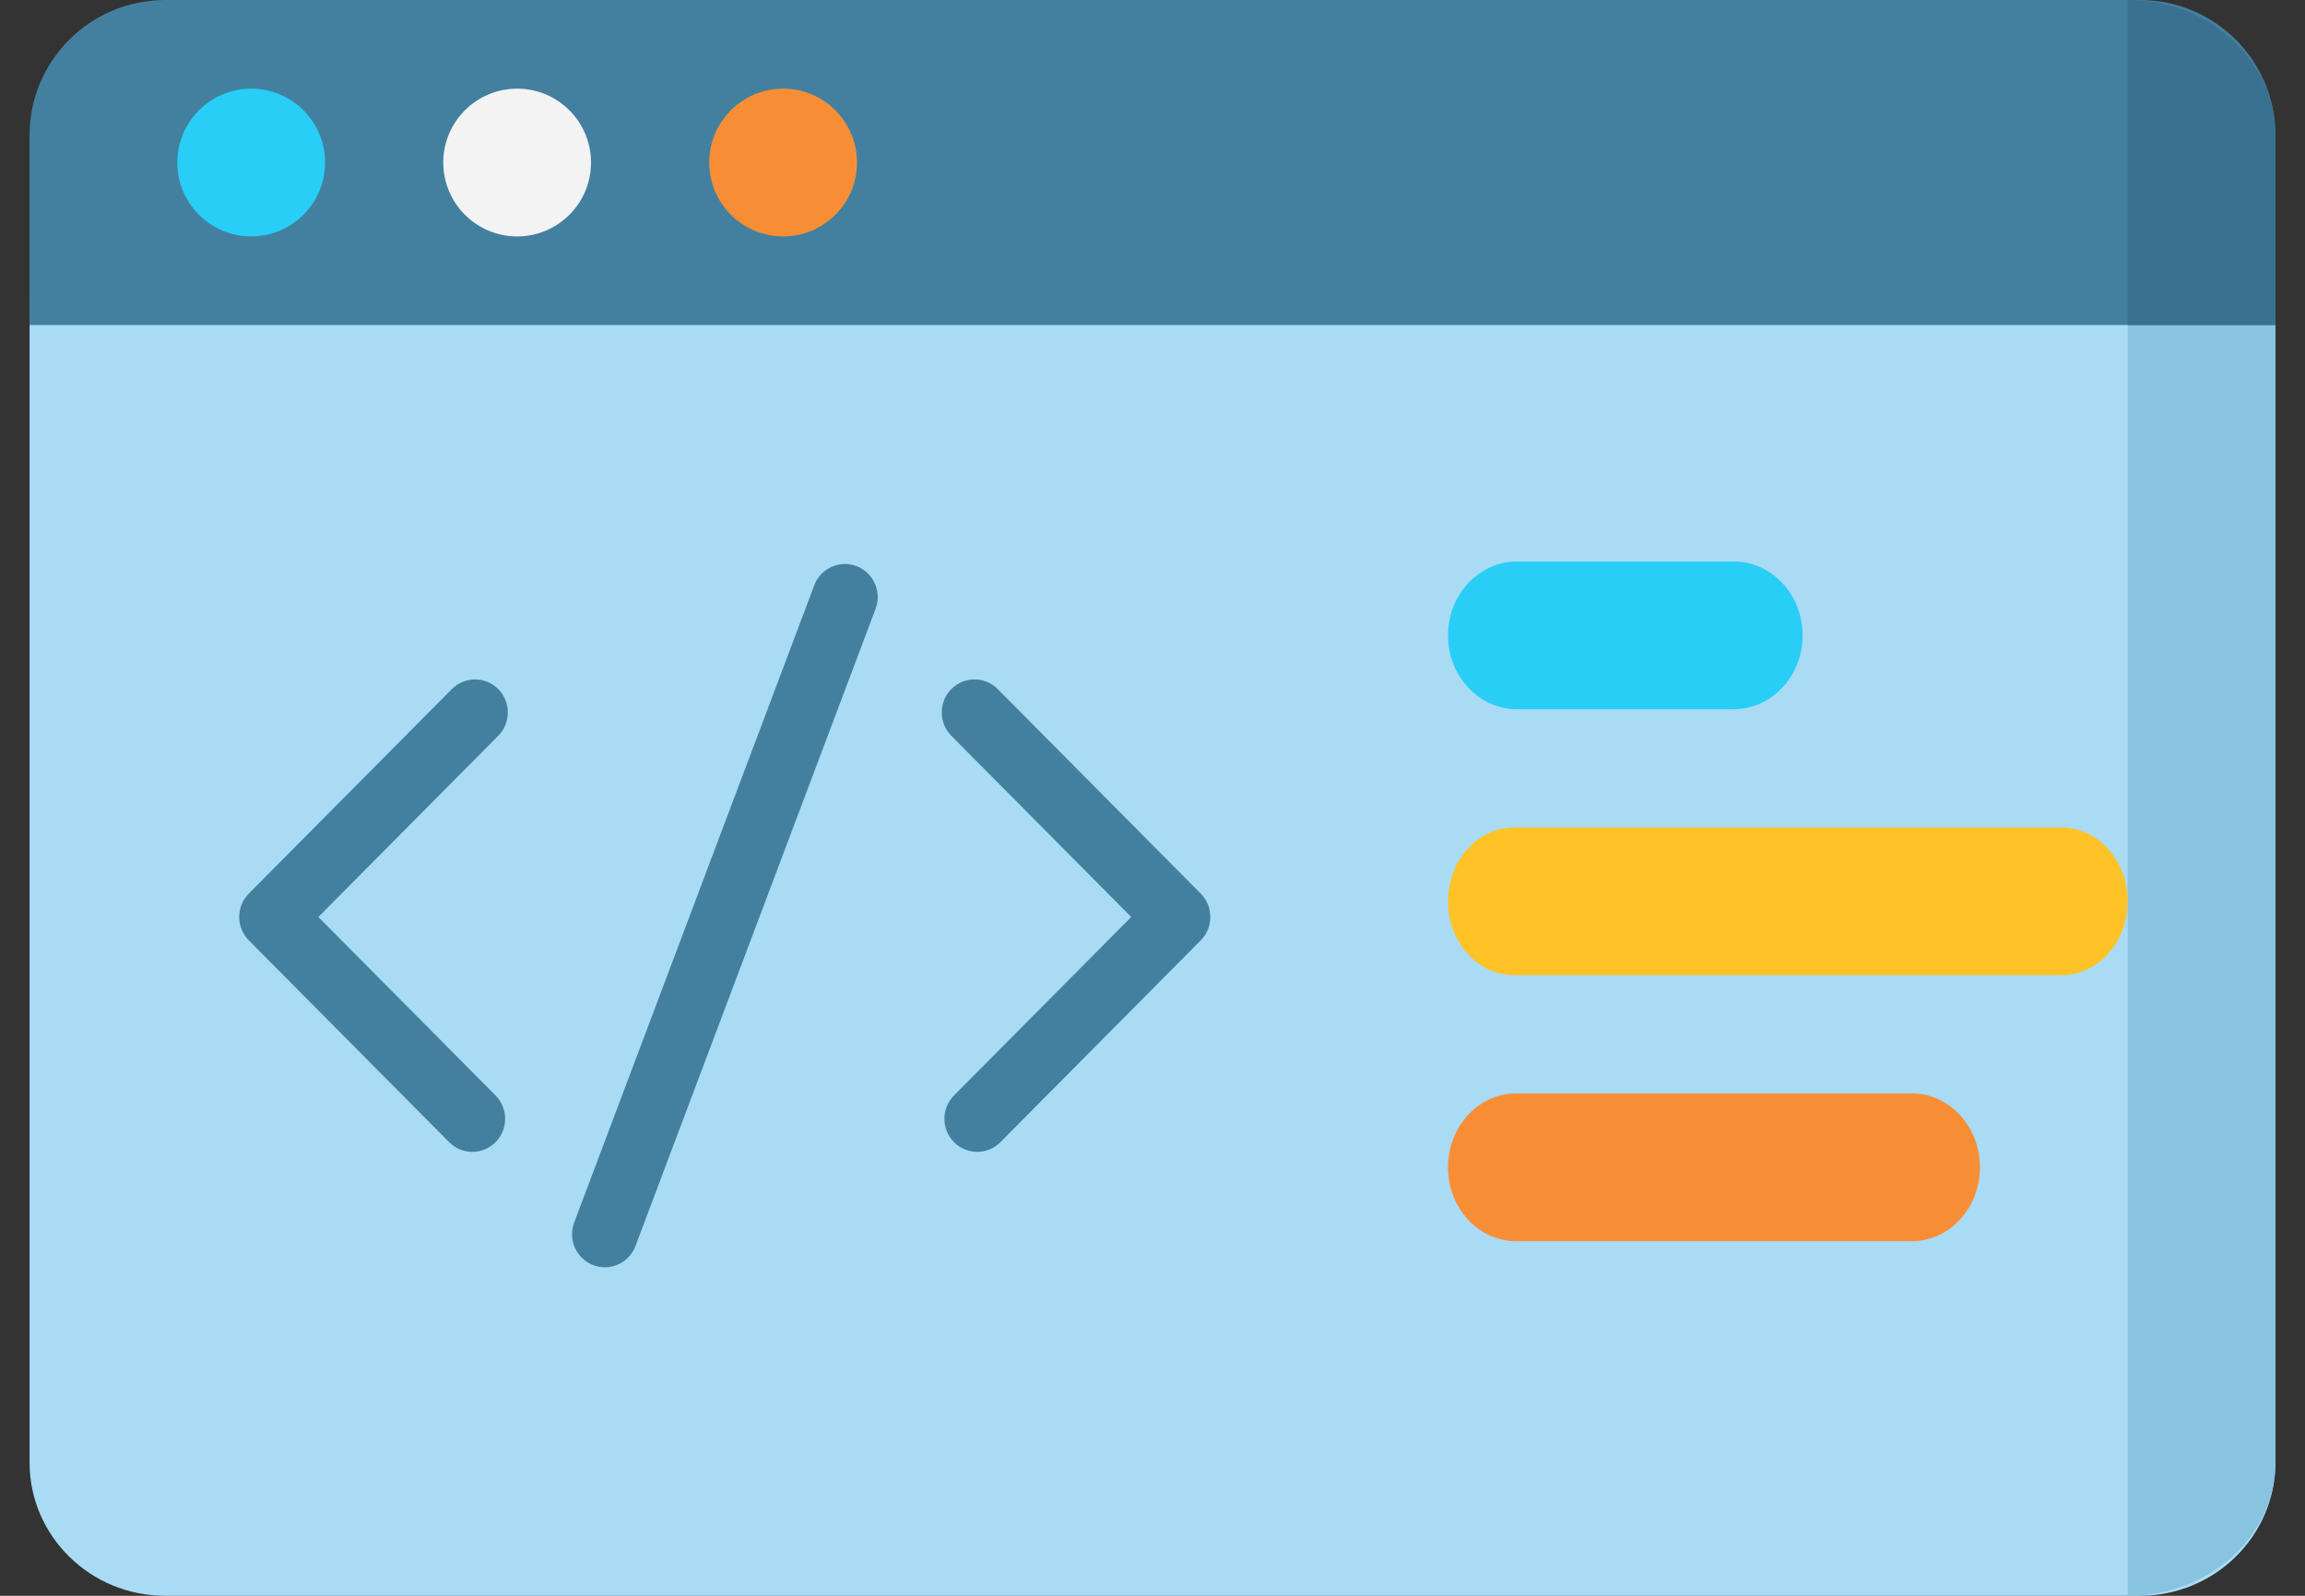 <?xml version="1.0" encoding="UTF-8"?>
<svg width="78px" height="54px" viewBox="0 0 78 54" version="1.1" xmlns="http://www.w3.org/2000/svg" xmlns:xlink="http://www.w3.org/1999/xlink">
    <rect x="0" y="0" width="78" height="54" fill="#333333" stroke="none"/>
    <title>code</title>
    <g id="Page-1" stroke="none" stroke-width="1" fill="none" fill-rule="evenodd">
        <g id="Onboarding-page---FINAL-NO-CONTENT-UPDATED-Copy" transform="translate(-1472, -2596)" fill-rule="nonzero">
            <g id="Section-02---avantage" transform="translate(288, 2189)">
                <g id="KPI-card" transform="translate(0, 331)">
                    <g id="Group-14-Copy-4" transform="translate(1100, 0)">
                        <g id="code" transform="translate(84.23, 76)">
                            <path d="M72.181,54 L5.36,54 C2.825,54 0.77,51.979 0.77,49.486 L0.77,10 L76.77,10 L76.77,49.486 C76.77,51.979 74.716,54 72.181,54 Z" id="Path" fill="#A9DBF5"></path>
                            <path d="M71.77,10 L71.77,54 C74.532,54 76.77,51.978 76.77,49.484 L76.77,10 L71.77,10 Z" id="Path" fill="#88C3E0"></path>
                            <g id="Group" transform="translate(7.77, 19)" fill="#43809F">
                                <path d="M8.86,4.318 C8.426,3.882 7.723,3.882 7.29,4.318 L0.419,11.239 C-0.014,11.676 -0.014,12.384 0.419,12.821 L7.199,19.65 C7.416,19.869 7.7,19.978 7.984,19.978 C8.268,19.978 8.552,19.869 8.769,19.65 C9.202,19.214 9.202,18.506 8.769,18.069 L2.773,12.03 L8.86,5.899 C9.293,5.463 9.293,4.755 8.86,4.318 L8.86,4.318 Z" id="Path"></path>
                                <path d="M32.633,11.239 L25.762,4.318 C25.329,3.881 24.626,3.881 24.193,4.318 C23.759,4.755 23.759,5.462 24.193,5.899 L30.279,12.03 L24.283,18.069 C23.85,18.506 23.85,19.214 24.283,19.65 C24.5,19.868 24.784,19.978 25.068,19.978 C25.352,19.978 25.636,19.868 25.853,19.65 L32.633,12.82 C33.066,12.384 33.066,11.676 32.633,11.239 L32.633,11.239 Z" id="Path"></path>
                                <path d="M20.986,0.158 C20.412,-0.061 19.772,0.23 19.554,0.807 L11.43,22.368 C11.212,22.945 11.501,23.591 12.074,23.81 C12.203,23.86 12.336,23.883 12.467,23.883 C12.915,23.883 13.337,23.608 13.505,23.161 L21.63,1.6 C21.847,1.023 21.559,0.378 20.986,0.158 L20.986,0.158 Z" id="Path"></path>
                            </g>
                            <path d="M58.433,24 L51.108,24 C49.817,24 48.77,22.881 48.77,21.5 C48.77,20.119 49.817,19 51.108,19 L58.433,19 C59.724,19 60.77,20.119 60.77,21.5 C60.77,22.881 59.724,24 58.433,24 Z" id="Path" fill="#29CEF6"></path>
                            <path d="M69.53,33 L51.011,33 C49.774,33 48.77,31.881 48.77,30.5 C48.77,29.119 49.773,28 51.011,28 L69.53,28 C70.767,28 71.77,29.119 71.77,30.5 C71.77,31.881 70.768,33 69.53,33 Z" id="Path" fill="#FFC328"></path>
                            <path d="M64.466,42 L51.075,42 C49.802,42 48.77,40.881 48.77,39.5 C48.77,38.119 49.802,37 51.075,37 L64.466,37 C65.739,37 66.77,38.119 66.77,39.5 C66.77,40.881 65.739,42 64.466,42 Z" id="Path" fill="#F78E36"></path>
                            <path d="M76.77,11 L0.77,11 L0.77,4.581 C0.77,2.051 2.825,0 5.36,0 L72.181,0 C74.716,0 76.77,2.051 76.77,4.581 L76.77,11 Z" id="Path" fill="#43809F"></path>
                            <path d="M71.77,0 L71.77,11 L76.77,11 L76.77,4.583 C76.77,2.052 74.532,0 71.77,0 Z" id="Path" fill="#3A7190"></path>
                            <circle id="Oval" fill="#29CEF6" cx="8.27" cy="5.5" r="2.5"></circle>
                            <circle id="Oval" fill="#F3F3F3" cx="17.27" cy="5.5" r="2.5"></circle>
                            <circle id="Oval" fill="#F78E36" cx="26.27" cy="5.5" r="2.5"></circle>
                        </g>
                    </g>
                </g>
            </g>
        </g>
    </g>
</svg>